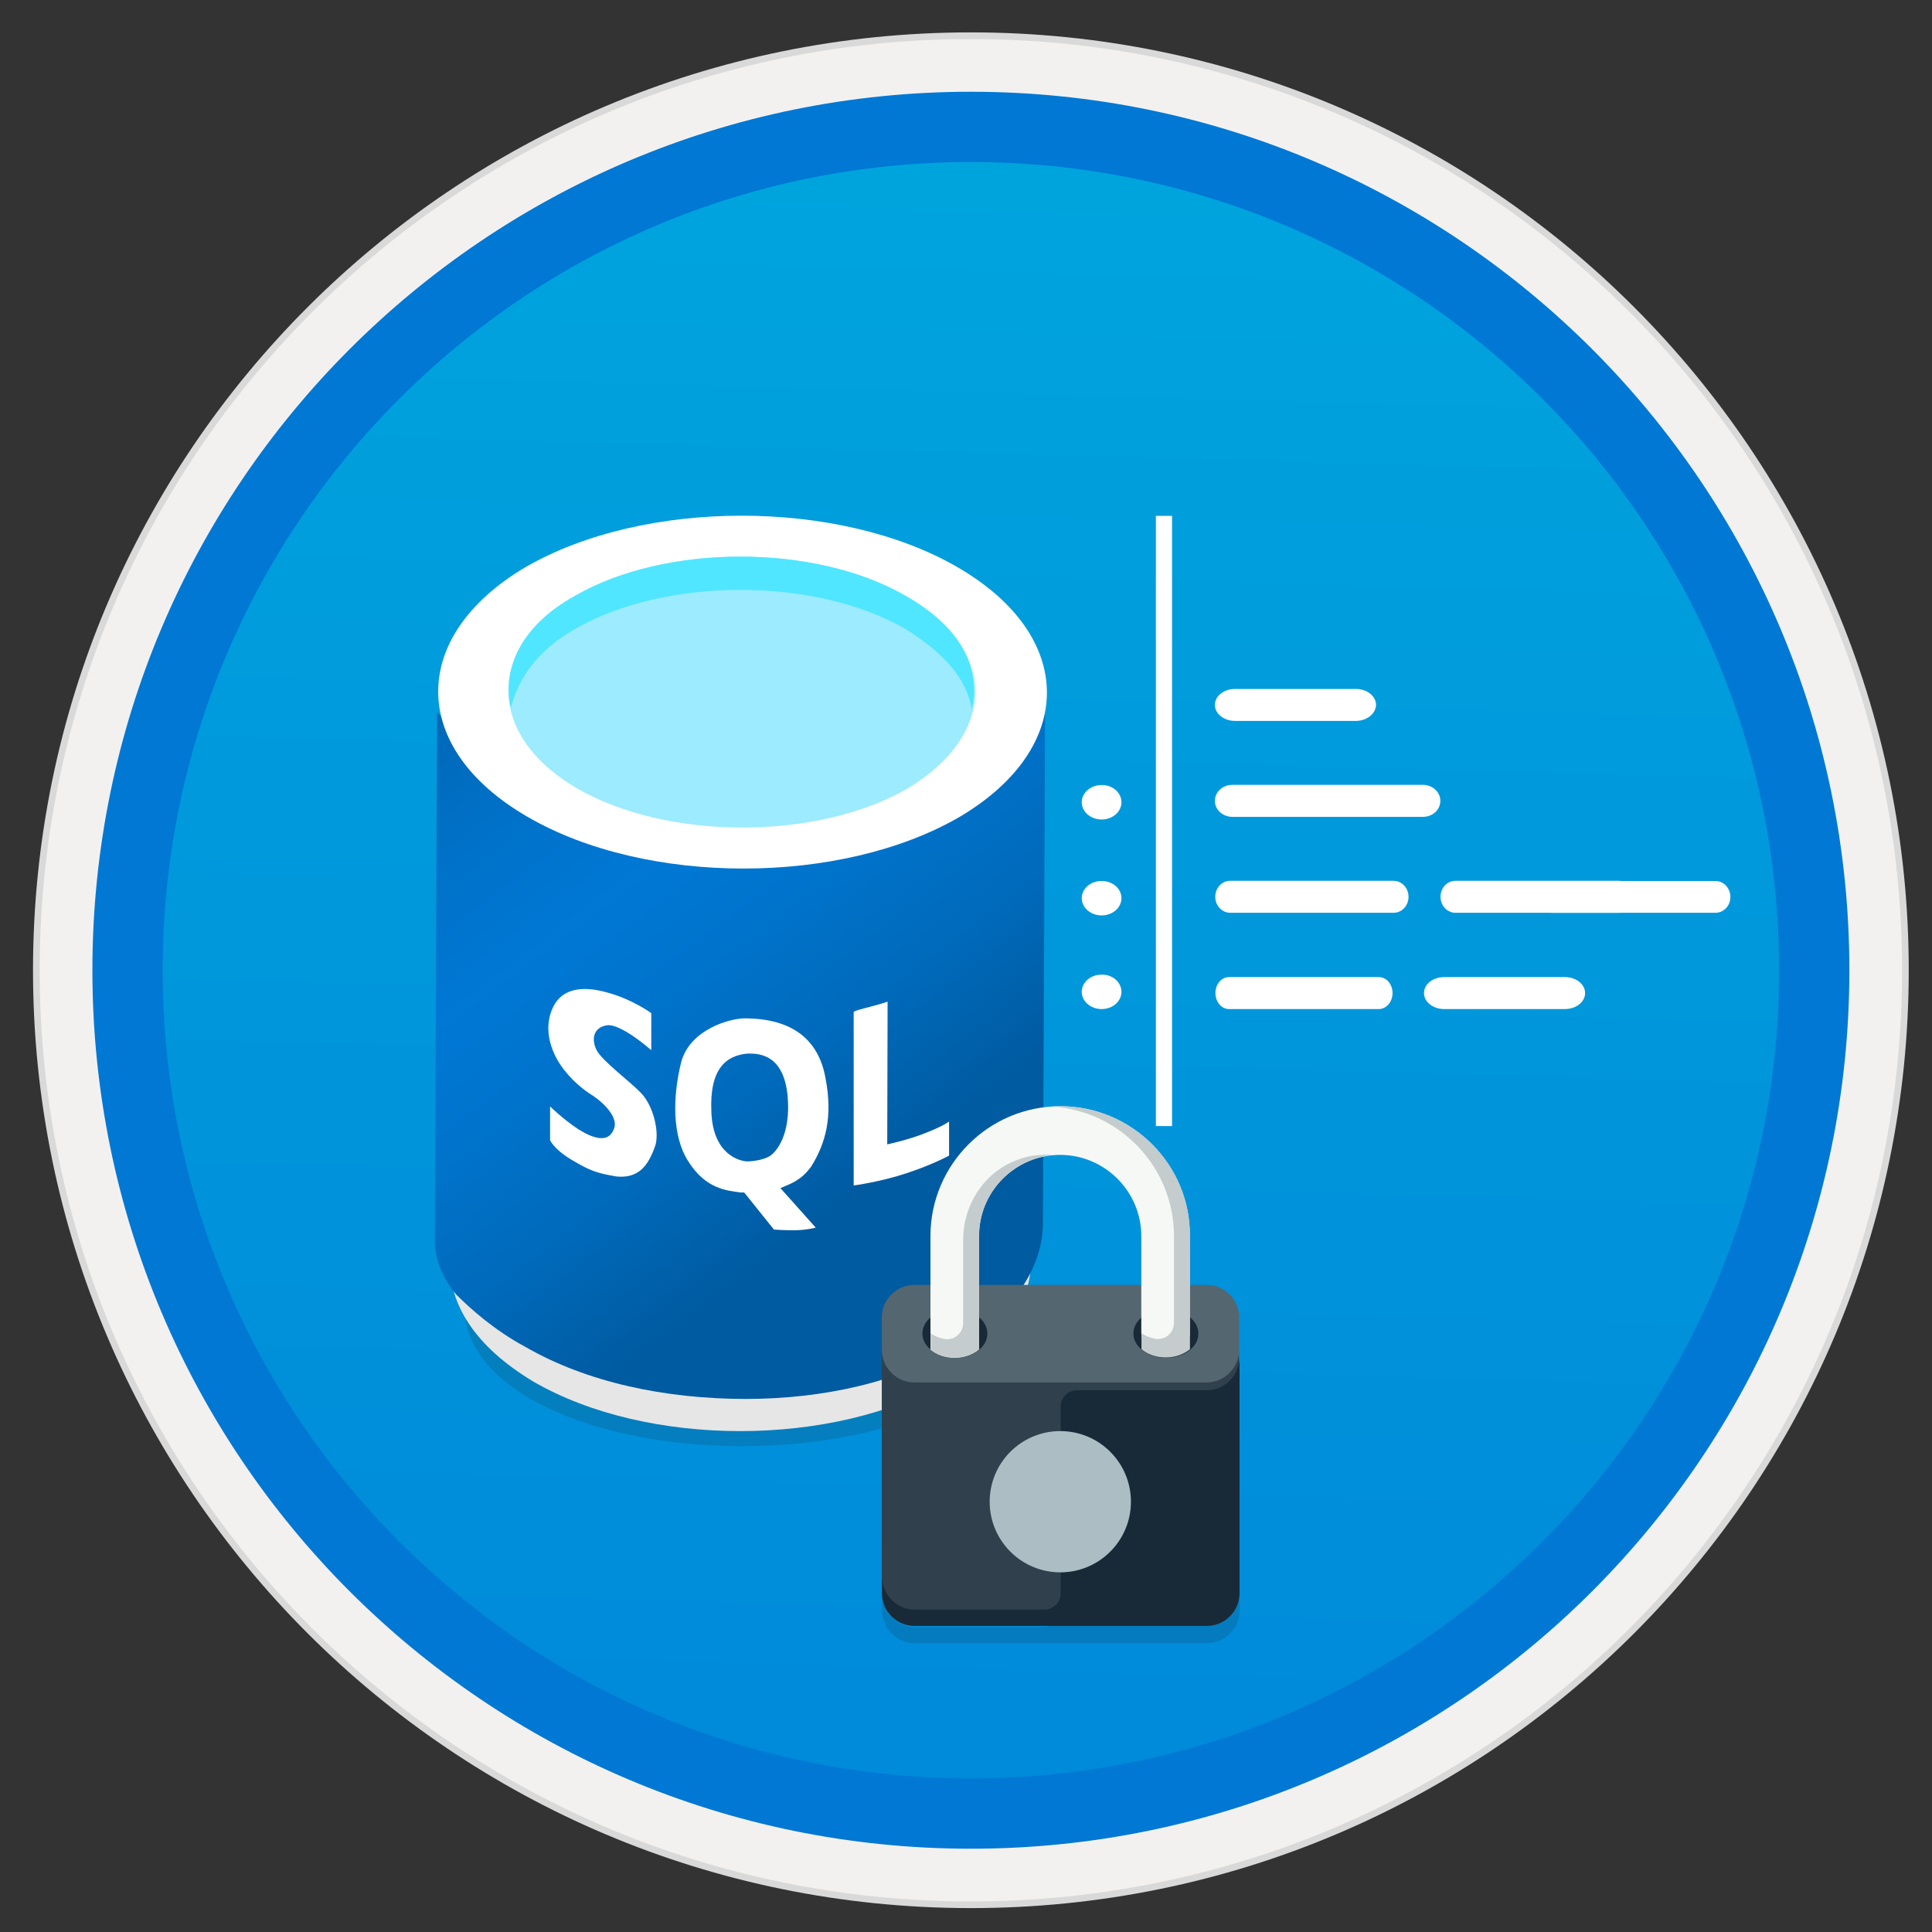 <svg width="103" height="103" viewBox="0 0 103 103" fill="none" xmlns="http://www.w3.org/2000/svg">
<rect x="0" y="0" width="103" height="103" fill="#333333" stroke="none"/>
<path d="M51.76 98.532C77.612 98.532 98.566 77.578 98.566 51.726C98.566 25.873 77.612 4.92 51.76 4.92C25.907 4.92 4.954 25.873 4.954 51.726C4.954 77.578 25.907 98.532 51.76 98.532Z" fill="url(#paint0_linear)"/>
<path fill-rule="evenodd" clip-rule="evenodd" d="M51.76 1.726C24.146 1.726 1.76 24.113 1.76 51.726C1.76 79.339 24.146 101.726 51.76 101.726C79.373 101.726 101.76 79.339 101.76 51.726C101.76 24.113 79.373 1.726 51.76 1.726ZM51.76 97.483C26.488 97.483 6.003 76.998 6.003 51.726C6.003 26.454 26.488 5.969 51.76 5.969C77.031 5.969 97.517 26.454 97.517 51.726C97.517 76.998 77.031 97.483 51.76 97.483Z" fill="#D9D9D9"/>
<path fill-rule="evenodd" clip-rule="evenodd" d="M5.862 51.726C5.862 77.072 26.413 97.623 51.76 97.623C77.106 97.623 97.657 77.072 97.657 51.726C97.657 26.379 77.106 5.829 51.76 5.829C26.413 5.829 5.862 26.379 5.862 51.726ZM51.76 2.082C24.343 2.082 2.116 24.309 2.116 51.726C2.116 79.142 24.343 101.37 51.76 101.37C79.176 101.37 101.404 79.142 101.404 51.726C101.404 24.309 79.176 2.082 51.76 2.082Z" fill="#F2F1F0"/>
<path fill-rule="evenodd" clip-rule="evenodd" d="M8.672 51.726C8.672 75.527 27.959 94.813 51.76 94.813C75.561 94.813 94.847 75.527 94.847 51.726C94.847 27.925 75.561 8.639 51.76 8.639C27.959 8.639 8.672 27.925 8.672 51.726ZM51.76 4.892C25.898 4.892 4.926 25.864 4.926 51.726C4.926 77.588 25.898 98.56 51.76 98.56C77.621 98.56 98.594 77.588 98.594 51.726C98.594 25.864 77.631 4.892 51.76 4.892Z" fill="#0078D4"/>
<path fill-rule="evenodd" clip-rule="evenodd" d="M61.623 60.034H62.485V27.503H61.623V60.034Z" fill="white"/>
<path fill-rule="evenodd" clip-rule="evenodd" d="M59.787 42.771C59.787 43.277 59.319 43.689 58.729 43.689C58.148 43.689 57.67 43.277 57.67 42.771C57.67 42.265 58.139 41.853 58.729 41.853C59.319 41.844 59.787 42.256 59.787 42.771Z" fill="white"/>
<path fill-rule="evenodd" clip-rule="evenodd" d="M59.787 47.885C59.787 48.391 59.319 48.803 58.729 48.803C58.148 48.803 57.67 48.391 57.67 47.885C57.67 47.379 58.139 46.967 58.729 46.967C59.319 46.967 59.787 47.37 59.787 47.885Z" fill="white"/>
<path fill-rule="evenodd" clip-rule="evenodd" d="M59.787 52.878C59.787 53.384 59.319 53.796 58.729 53.796C58.148 53.796 57.67 53.384 57.67 52.878C57.67 52.372 58.139 51.96 58.729 51.96C59.319 51.95 59.787 52.363 59.787 52.878Z" fill="white"/>
<path fill-rule="evenodd" clip-rule="evenodd" d="M73.51 53.796H65.529C65.126 53.796 64.798 53.421 64.798 52.943C64.798 52.466 65.117 52.091 65.529 52.091H73.51C73.912 52.091 74.24 52.466 74.24 52.943C74.24 53.421 73.903 53.796 73.51 53.796Z" fill="white"/>
<path fill-rule="evenodd" clip-rule="evenodd" d="M83.429 53.796H76.994C76.404 53.796 75.917 53.421 75.917 52.943C75.917 52.466 76.394 52.091 76.994 52.091H83.429C84.019 52.091 84.506 52.466 84.506 52.943C84.506 53.421 84.019 53.796 83.429 53.796Z" fill="white"/>
<path fill-rule="evenodd" clip-rule="evenodd" d="M72.282 38.434H65.847C65.257 38.434 64.77 38.06 64.77 37.582C64.77 37.104 65.248 36.73 65.847 36.73H72.282C72.873 36.73 73.36 37.104 73.36 37.582C73.35 38.05 72.863 38.434 72.282 38.434Z" fill="white"/>
<path fill-rule="evenodd" clip-rule="evenodd" d="M74.296 48.663H65.585C65.154 48.663 64.789 48.288 64.789 47.81C64.789 47.333 65.145 46.958 65.585 46.958H74.296C74.727 46.958 75.092 47.333 75.092 47.81C75.092 48.288 74.736 48.663 74.296 48.663Z" fill="white"/>
<path fill-rule="evenodd" clip-rule="evenodd" d="M86.304 48.663H77.593C77.162 48.663 76.797 48.288 76.797 47.81C76.797 47.333 77.153 46.958 77.593 46.958H86.304C86.735 46.958 87.101 47.333 87.101 47.81C87.101 48.288 86.745 48.663 86.304 48.663Z" fill="white"/>
<path fill-rule="evenodd" clip-rule="evenodd" d="M65.698 43.548C65.192 43.548 64.77 43.174 64.77 42.696C64.77 42.218 65.182 41.844 65.698 41.844H75.861C76.366 41.844 76.788 42.218 76.788 42.696C76.788 43.174 76.376 43.548 75.861 43.548H65.698Z" fill="white"/>
<path fill-rule="evenodd" clip-rule="evenodd" d="M91.456 48.663H82.745C82.314 48.663 81.949 48.288 81.949 47.81C81.949 47.333 82.314 46.967 82.745 46.967H91.456C91.887 46.967 92.252 47.342 92.252 47.82C92.252 48.297 91.887 48.663 91.456 48.663Z" fill="white"/>
<path opacity="0.15" d="M49.877 64.895C55.741 67.649 55.741 72.145 50.027 75.03C44.322 77.784 34.862 77.784 29.158 75.04C23.453 72.276 23.294 67.659 29.008 64.895C34.712 62.151 44.173 62.151 49.877 64.895Z" fill="#1F1D20"/>
<path d="M54.963 64.39V67.265C54.963 69.504 53.371 71.733 50.495 73.653C44.426 77.175 34.516 77.175 28.446 73.663C25.252 71.743 23.968 69.513 23.968 67.275V64.399C23.968 66.638 25.57 69.186 28.446 70.787C34.525 74.309 44.426 74.3 50.495 70.778C53.371 69.186 54.963 66.956 54.963 64.39Z" fill="#E6E6E6"/>
<path d="M51.048 42.153C47.882 43.923 43.826 44.813 39.77 44.935C35.462 44.935 31.275 44.045 28.118 42.153C24.83 40.251 23.303 37.844 23.303 37.975L23.182 66.104C23.182 67.246 23.687 68.258 24.324 69.017C25.083 69.775 26.357 70.918 27.996 71.799C31.284 73.7 35.471 74.581 39.77 74.581C43.826 74.581 48.004 73.691 50.917 71.799C54.083 70.028 55.6 67.49 55.6 65.214L55.722 36.711C55.872 39.109 54.223 40.373 51.048 42.153Z" fill="url(#paint1_linear)"/>
<path d="M51.048 30.238C57.38 33.91 57.38 39.858 51.179 43.539C44.856 47.22 34.459 47.23 28.127 43.549C21.795 39.886 21.795 33.929 27.996 30.248C34.328 26.576 44.725 26.576 51.048 30.238Z" fill="white"/>
<path d="M48.266 31.765C53.212 34.547 53.212 39.118 48.397 42.031C43.582 44.813 35.602 44.813 30.778 42.041C25.963 39.24 25.832 34.566 30.656 31.765C35.471 28.983 43.451 28.983 48.266 31.765Z" fill="#9CEBFF"/>
<path d="M30.656 33.535C35.471 30.754 43.452 30.754 48.266 33.526C50.299 34.8 51.563 36.186 51.807 37.835C52.312 35.549 51.179 33.395 48.266 31.756C43.442 28.974 35.471 28.983 30.656 31.765C27.875 33.283 26.732 35.568 27.238 37.722C27.622 36.205 28.633 34.678 30.656 33.535Z" fill="#50E6FF"/>
<path d="M47.32 53.402L47.301 61.008C47.301 61.008 48.434 60.774 49.371 60.39C50.308 60.025 50.598 59.791 50.598 59.791V61.608C50.598 61.608 49.755 62.076 48.341 62.544C46.936 63.013 45.512 63.2 45.512 63.2V53.974C45.447 53.871 46.458 53.693 47.32 53.402Z" fill="white"/>
<path d="M34.721 54.011V55.988C34.721 55.988 33.139 54.583 32.38 54.658C31.621 54.761 31.518 55.416 31.808 55.988C32.099 56.559 33.607 57.674 34.15 58.245C34.806 58.901 35.143 60.25 34.956 61.008C34.553 62.235 33.991 62.825 32.867 62.722C31.752 62.535 31.406 62.385 30.441 61.814C29.504 61.243 29.326 60.784 29.326 60.784V58.985C29.326 58.985 29.982 59.641 30.844 60.212C31.602 60.681 32.427 60.971 32.717 60.212C33.007 59.641 32.249 58.807 31.49 58.339C30.919 57.974 30.16 57.299 29.692 56.465C29.223 55.604 29.036 54.592 29.504 53.655C29.973 52.719 31.022 52.541 32.314 52.897C33.682 53.253 34.721 54.011 34.721 54.011Z" fill="white"/>
<path d="M43.255 62.179C44.013 60.952 44.407 59.556 44.013 57.496C43.648 55.407 42.215 54.292 39.695 54.292C38.937 54.292 36.782 54.864 36.314 56.634C35.846 58.507 35.846 60.587 36.679 61.889C37.616 63.406 38.768 63.472 39.489 63.575C39.592 63.575 39.676 63.575 39.676 63.575L41.26 65.551C41.26 65.551 41.747 65.589 42.318 65.589C42.974 65.589 43.489 65.448 43.489 65.448L41.606 63.341C42.206 63.088 42.721 62.919 43.255 62.179ZM37.925 59.266C37.822 57.009 38.684 56.25 39.901 56.166C40.557 56.166 41.775 56.269 41.99 58.423C42.178 60.577 41.334 61.439 41.053 61.626C40.763 61.814 40.192 61.917 39.826 61.917C39.405 61.898 38 61.533 37.925 59.266Z" fill="white"/>
<path opacity="0.15" fill-rule="evenodd" clip-rule="evenodd" d="M64.33 75.049H57.408C56.93 75.049 56.546 75.443 56.546 75.911V85.877C56.546 86.355 56.153 86.739 55.684 86.739H48.762C47.816 86.739 47.029 85.962 47.029 85.006V85.868C47.029 86.814 47.807 87.601 48.762 87.601H64.349C65.295 87.601 66.082 86.823 66.082 85.868V73.316C66.063 74.272 65.276 75.049 64.33 75.049Z" fill="#1F1D20"/>
<path fill-rule="evenodd" clip-rule="evenodd" d="M66.063 84.95C66.063 85.896 65.285 86.683 64.33 86.683H48.744C47.798 86.683 47.011 85.905 47.011 84.95V71.968H66.053L66.063 84.95Z" fill="#30404D"/>
<path fill-rule="evenodd" clip-rule="evenodd" d="M66.063 71.968C66.063 72.914 65.285 73.701 64.33 73.701H48.744C47.798 73.701 47.011 72.923 47.011 71.968V70.235C47.011 69.289 47.788 68.502 48.744 68.502H64.33C65.276 68.502 66.063 69.279 66.063 70.235V71.968V71.968Z" fill="#546670"/>
<path fill-rule="evenodd" clip-rule="evenodd" d="M64.33 74.122H57.408C56.93 74.122 56.546 74.515 56.546 74.984V84.95C56.546 85.428 56.153 85.812 55.684 85.812H48.762C47.816 85.812 47.029 85.034 47.029 84.079V84.941C47.029 85.887 47.807 86.674 48.762 86.674H64.349C65.295 86.674 66.082 85.896 66.082 84.941V72.389C66.063 73.345 65.276 74.122 64.33 74.122Z" fill="#182A37"/>
<path fill-rule="evenodd" clip-rule="evenodd" d="M56.527 76.295C54.448 76.295 52.762 77.981 52.762 80.06C52.762 82.14 54.448 83.826 56.527 83.826C58.607 83.826 60.293 82.14 60.293 80.06C60.293 77.981 58.607 76.295 56.527 76.295Z" fill="#ADBDC4"/>
<path fill-rule="evenodd" clip-rule="evenodd" d="M52.64 71.096C52.64 71.818 51.872 72.389 50.907 72.389C49.952 72.389 49.175 71.799 49.175 71.096C49.175 70.375 49.943 69.804 50.907 69.804C51.872 69.794 52.64 70.385 52.64 71.096Z" fill="#182A37"/>
<path fill-rule="evenodd" clip-rule="evenodd" d="M63.889 71.097C63.889 71.818 63.121 72.389 62.157 72.389C61.192 72.389 60.424 71.799 60.424 71.097C60.424 70.375 61.192 69.804 62.157 69.804C63.121 69.804 63.889 70.385 63.889 71.097Z" fill="#182A37"/>
<path fill-rule="evenodd" clip-rule="evenodd" d="M56.528 58.976C52.706 58.976 49.605 62.086 49.605 65.898V71.949C49.924 72.221 50.383 72.389 50.898 72.389C51.413 72.389 51.872 72.211 52.191 71.949V65.898C52.191 63.509 54.139 61.57 56.518 61.57C58.897 61.57 60.846 63.519 60.846 65.898V71.097C60.846 71.574 61.426 71.958 62.138 71.958C62.85 71.958 63.431 71.565 63.431 71.097V65.898C63.459 62.086 60.349 58.976 56.528 58.976Z" fill="#F5F8F5"/>
<path fill-rule="evenodd" clip-rule="evenodd" d="M54.055 61.908C52.387 62.61 51.348 64.296 51.348 66.104V70.535C51.348 71.106 50.814 71.518 50.261 71.368C49.989 71.293 49.746 71.19 49.615 71.078V71.94C49.933 72.211 50.392 72.38 50.907 72.38C51.057 72.38 51.198 72.361 51.338 72.333C51.422 72.314 51.507 72.296 51.591 72.267C51.638 72.249 51.675 72.23 51.713 72.221C51.779 72.192 51.825 72.164 51.882 72.136C51.91 72.118 51.947 72.099 51.966 72.09C52.05 72.033 52.125 71.996 52.2 71.93V65.879C52.2 63.641 53.914 61.795 56.097 61.571C55.45 61.533 54.767 61.599 54.055 61.908Z" fill="#C5CCCD"/>
<path fill-rule="evenodd" clip-rule="evenodd" d="M56.527 58.976C56.387 58.976 56.237 58.985 56.096 58.995C59.712 59.219 62.588 62.226 62.588 65.898V70.525C62.588 71.097 62.054 71.509 61.501 71.359C61.229 71.284 60.986 71.181 60.855 71.068V71.93C61.173 72.202 61.632 72.37 62.147 72.37C62.672 72.37 63.121 72.192 63.44 71.93V65.87C63.459 62.086 60.349 58.976 56.527 58.976Z" fill="#C5CCCD"/>
<defs>
<linearGradient id="paint0_linear" x1="53.53" y1="-13.067" x2="49.547" y2="132.701" gradientUnits="userSpaceOnUse">
<stop stop-color="#00ABDE"/>
<stop offset="1" stop-color="#007ED8"/>
</linearGradient>
<linearGradient id="paint1_linear" x1="21.362" y1="28.245" x2="47.199" y2="62.317" gradientUnits="userSpaceOnUse">
<stop stop-color="#005BA1"/>
<stop offset="0.07" stop-color="#0060A9"/>
<stop offset="0.36" stop-color="#0071C8"/>
<stop offset="0.52" stop-color="#0078D4"/>
<stop offset="0.64" stop-color="#0074CD"/>
<stop offset="0.82" stop-color="#006ABB"/>
<stop offset="1" stop-color="#005BA1"/>
</linearGradient>
</defs>
</svg>
